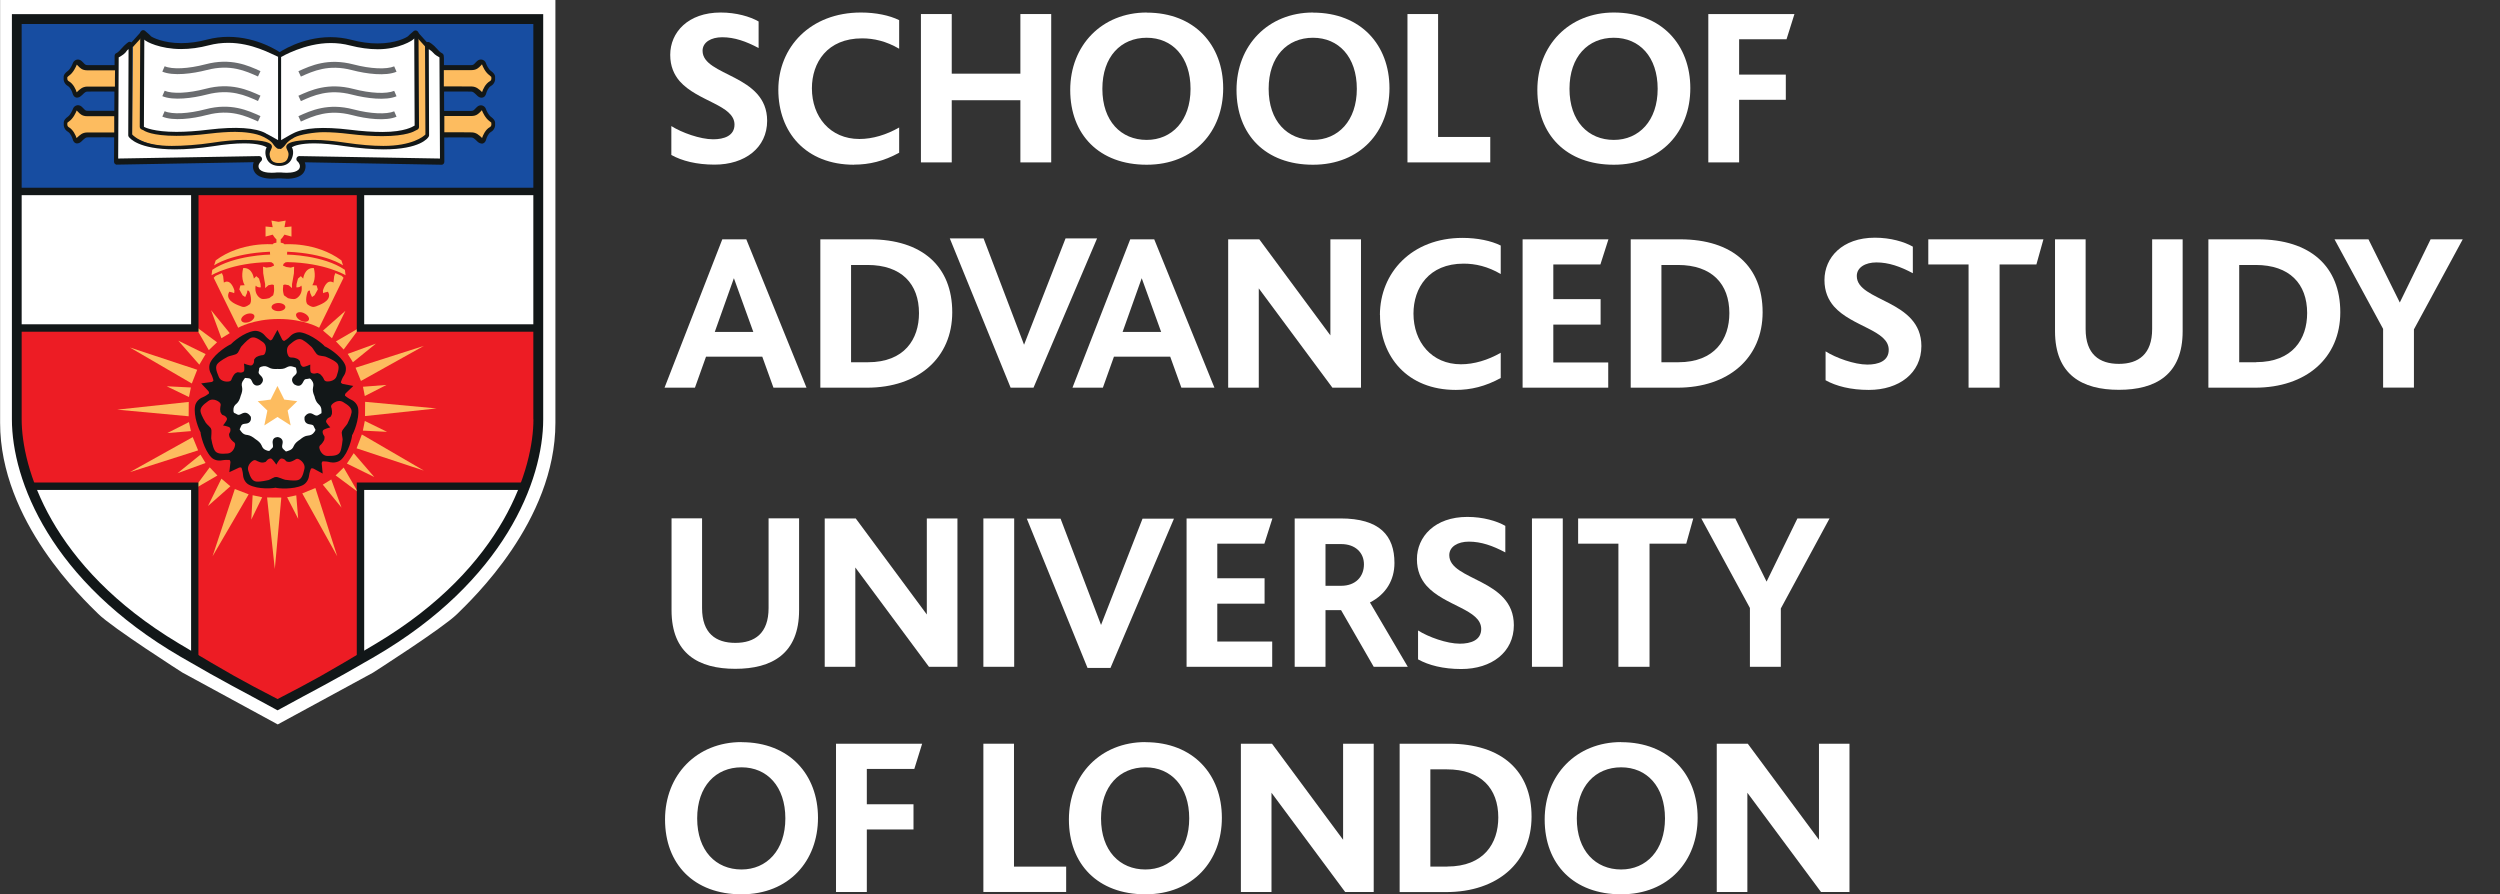 <svg width="246" height="88" viewBox="0 0 246 88" fill="none" xmlns="http://www.w3.org/2000/svg">
<rect x="0" y="0" width="246" height="88" fill="#333333" stroke="none"/>
<g clip-path="url(#clip0_976_129)">
<path d="M27.321 71.279L17.954 66.183C17.954 66.183 11.048 61.777 9.667 60.406C8.286 59.034 0.01 51.304 0.01 41.602V0H54.652V41.612C54.652 51.314 46.365 59.044 44.984 60.416C43.603 61.787 36.698 66.193 36.698 66.193L27.321 71.289V71.279Z" fill="white"/>
<path d="M52.98 1.882H1.661V18.843H52.98V1.882Z" fill="#174DA1"/>
<path d="M52.98 18.834H1.661V41.442V43.444L2.072 45.066L2.772 47.569L3.793 49.882L5.004 51.965L6.475 54.238L7.826 55.95L9.347 57.662L10.738 59.054L13.06 60.816L15.232 62.348L18.014 64.24L27.321 69.347L36.728 64.15L38.479 62.989L40.05 61.927L41.632 60.816L42.602 60.165L43.893 59.054L44.964 57.902L45.945 56.831L46.956 55.669L47.977 54.328L48.907 53.026L50.008 51.274L50.568 50.203L51.219 48.861L51.769 47.519L52.47 45.116L52.88 42.053L52.98 18.834Z" fill="white"/>
<path d="M19.165 18.834H35.477V32.27H52.88V43.014L52.47 45.387L52.1 46.638L51.499 47.85H35.477V64.801L27.131 69.347L19.165 64.991V47.85H2.952L2.122 45.527L1.661 43.905V41.261V32.27H19.165V18.834Z" fill="#ED1C24"/>
<path d="M52.88 18.473H1.661V19.204H52.88V18.473Z" fill="#121718"/>
<path d="M22.577 46.458L23.538 46.008C23.538 46.008 23.748 45.947 23.778 46.068C23.808 46.178 23.898 46.448 23.918 46.769C23.938 47.099 24.138 47.519 24.499 47.7C25.409 48.19 26.901 48.05 27.111 47.99C27.331 48.07 28.842 48.19 29.773 47.75C30.143 47.58 30.363 47.169 30.403 46.849C30.443 46.518 30.543 46.258 30.583 46.148C30.623 46.038 30.823 46.098 30.823 46.098L31.754 46.598L31.654 45.607C31.654 45.607 31.654 45.397 31.784 45.397C31.904 45.397 32.184 45.397 32.505 45.487C32.825 45.557 33.275 45.497 33.576 45.227C34.316 44.516 34.646 43.054 34.646 42.824C34.786 42.643 35.377 41.242 35.247 40.22C35.197 39.82 34.887 39.479 34.586 39.349C34.286 39.209 34.066 39.029 33.976 38.959C33.886 38.889 34.006 38.708 34.006 38.708L34.767 37.977L33.716 37.777C33.716 37.777 33.516 37.697 33.546 37.587C33.586 37.477 33.666 37.206 33.856 36.936C34.036 36.666 34.116 36.205 33.936 35.845C33.486 34.924 32.175 34.153 31.954 34.083C31.824 33.892 30.653 32.901 29.623 32.711C29.222 32.641 28.792 32.831 28.572 33.071C28.342 33.322 28.101 33.472 28.001 33.532C27.901 33.592 27.771 33.422 27.771 33.422L27.301 32.461L26.79 33.382C26.79 33.382 26.65 33.542 26.56 33.472C26.47 33.402 26.24 33.242 26.03 32.981C25.82 32.731 25.409 32.511 25.009 32.561C23.998 32.701 22.867 33.692 22.727 33.872C22.507 33.942 21.206 34.723 20.716 35.624C20.526 35.985 20.576 36.435 20.736 36.726C20.896 37.016 20.966 37.287 20.996 37.407C21.026 37.517 20.826 37.587 20.826 37.587L19.795 37.727L20.516 38.498C20.516 38.498 20.626 38.678 20.526 38.748C20.436 38.819 20.205 38.989 19.905 39.109C19.605 39.229 19.265 39.549 19.195 39.95C19.015 40.961 19.605 42.333 19.735 42.533C19.725 42.764 20.075 44.235 20.776 44.986C21.056 45.287 21.506 45.367 21.837 45.297C22.157 45.236 22.447 45.257 22.547 45.257C22.667 45.257 22.677 45.477 22.677 45.477L22.567 46.448L22.577 46.458Z" fill="#121718"/>
<path d="M27.301 43.014C27.301 43.014 26.941 43.004 26.851 43.324C26.75 43.655 26.991 43.955 26.76 44.115C26.52 44.285 26.61 44.436 26.28 44.336C25.95 44.235 25.83 44.075 25.74 43.825C25.63 43.575 25.419 43.394 25.129 43.204C24.859 42.984 24.619 42.844 24.359 42.804C24.088 42.783 23.908 42.713 23.708 42.433C23.518 42.143 23.568 42.353 23.708 41.962C23.838 41.582 24.208 41.782 24.489 41.592C24.779 41.392 24.679 41.011 24.679 41.011C24.679 41.011 24.449 40.601 24.108 40.611C23.768 40.621 23.568 40.941 23.328 40.771C23.098 40.601 22.977 40.731 22.968 40.38C22.957 40.04 23.078 39.88 23.288 39.71C23.488 39.539 23.598 39.279 23.688 38.939C23.818 38.618 23.878 38.348 23.818 38.088C23.758 37.817 23.768 37.637 23.978 37.367C24.188 37.096 24.008 37.207 24.419 37.217C24.819 37.227 24.739 37.647 25.019 37.847C25.289 38.058 25.619 37.847 25.619 37.847C25.619 37.847 25.97 37.577 25.85 37.247C25.74 36.926 25.369 36.836 25.459 36.546C25.559 36.275 25.399 36.205 25.71 36.085C26.04 35.975 26.22 36.035 26.46 36.165C26.69 36.305 26.971 36.325 27.321 36.305C27.661 36.325 27.951 36.305 28.172 36.165C28.402 36.035 28.592 35.985 28.912 36.105C29.232 36.225 29.072 36.085 29.182 36.476C29.292 36.866 28.882 36.916 28.762 37.237C28.652 37.567 28.952 37.817 28.952 37.817C28.952 37.817 29.332 38.088 29.602 37.887C29.883 37.677 29.853 37.297 30.143 37.297C30.433 37.297 30.453 37.127 30.663 37.407C30.873 37.677 30.863 37.867 30.803 38.138C30.743 38.398 30.803 38.668 30.944 38.989C31.024 39.329 31.134 39.58 31.334 39.76C31.534 39.94 31.634 40.1 31.634 40.441C31.624 40.781 31.704 40.581 31.364 40.821C31.034 41.051 30.854 40.671 30.513 40.661C30.173 40.661 29.973 41.021 29.973 41.021C29.973 41.021 29.883 41.452 30.163 41.642C30.443 41.842 30.803 41.692 30.884 41.972C30.974 42.253 31.144 42.213 30.944 42.493C30.753 42.773 30.563 42.834 30.293 42.864C30.023 42.884 29.783 43.034 29.523 43.254C29.232 43.444 29.022 43.625 28.912 43.875C28.812 44.125 28.682 44.265 28.352 44.365C28.021 44.456 28.232 44.476 27.911 44.225C27.591 43.975 27.891 43.685 27.801 43.364C27.701 43.034 27.311 43.004 27.311 43.004" fill="white"/>
<path d="M27.401 21.827L26.71 21.707L26.831 22.358L26.13 22.288V23.279L26.831 23.089L27.061 23.419L27.201 23.549V23.88C27.201 23.88 26.901 23.9 26.831 24.04C26.831 24.04 23.718 23.76 21.226 25.622L21.066 26.113C21.066 26.113 22.707 24.931 26.56 24.771L26.58 25.051C26.58 25.051 23.018 25.101 20.886 26.553L20.816 27.084C20.816 27.084 22.807 25.852 26.54 25.792L26.72 25.812L26.911 25.953L26.971 26.133L26.65 26.273L26.21 26.333L25.88 26.243L25.9 26.894L26.02 27.584L26.09 27.955V28.346L26.42 28.065L26.78 27.995L26.951 28.045C26.951 28.045 26.951 28.205 26.971 28.436C27.001 28.666 26.881 29.056 26.881 29.056L26.49 29.337C26.49 29.337 25.93 29.497 25.7 29.387C25.459 29.277 25.129 28.946 25.129 28.416C25.129 27.885 25.259 28.205 25.259 28.205L25.489 28.275H25.66L25.64 27.945L25.489 27.414L25.219 27.174L24.979 27.414C24.979 27.414 24.869 26.323 23.938 26.373C23.938 26.373 23.638 27.304 24.078 28.065L23.658 28.085L23.548 28.476L23.868 29.056L24.128 29.227L24.309 28.826L24.339 28.596C24.339 28.596 24.429 28.546 24.519 28.666C24.609 28.776 24.869 29.737 24.539 29.968C24.209 30.198 24.008 30.268 23.728 30.148C23.458 30.038 22.277 29.687 22.467 28.916L22.557 28.706L22.858 28.776L23.048 28.846L23.068 28.596C23.068 28.596 22.747 27.364 22.027 27.805L21.957 27.174L21.837 26.874L21.216 27.144L21.026 27.334L23.438 32.25C23.438 32.25 24.899 31.389 27.421 31.389C29.943 31.389 31.404 32.25 31.404 32.25L33.806 27.334L33.626 27.144L32.995 26.874L32.885 27.174L32.815 27.805C32.094 27.364 31.774 28.596 31.774 28.596L31.794 28.846L31.974 28.776L32.275 28.706L32.365 28.916C32.545 29.677 31.364 30.028 31.094 30.148C30.814 30.258 30.603 30.198 30.283 29.968C29.963 29.737 30.213 28.786 30.303 28.666C30.403 28.546 30.493 28.596 30.493 28.596L30.523 28.826L30.703 29.227L30.954 29.056L31.274 28.476L31.154 28.085L30.733 28.065C31.174 27.304 30.874 26.373 30.874 26.373C29.953 26.323 29.833 27.414 29.833 27.414L29.603 27.174L29.322 27.414L29.182 27.945L29.162 28.275H29.322L29.553 28.205C29.553 28.205 29.693 27.885 29.693 28.416C29.693 28.946 29.352 29.277 29.112 29.387C28.882 29.507 28.332 29.337 28.332 29.337L27.941 29.056C27.941 29.056 27.821 28.666 27.841 28.436C27.871 28.205 27.871 28.045 27.871 28.045L28.031 27.995L28.402 28.065L28.732 28.346V27.955L28.802 27.584L28.922 26.894L28.942 26.243L28.612 26.333L28.172 26.273L27.841 26.133L27.911 25.953L28.102 25.812L28.282 25.792C32.014 25.862 34.006 27.084 34.006 27.084L33.936 26.553C31.804 25.091 28.242 25.051 28.242 25.051L28.262 24.771C32.105 24.931 33.756 26.113 33.756 26.113L33.596 25.622C31.094 23.77 27.991 24.04 27.991 24.04C27.921 23.91 27.621 23.88 27.621 23.88V23.549L27.761 23.419L27.991 23.089L28.682 23.279V22.288L27.991 22.358L28.111 21.707L27.411 21.827H27.401Z" fill="#FDBC5F"/>
<path d="M34.806 44.596L36.828 46.939L34.136 45.617L34.806 44.596Z" fill="#FDBC5F"/>
<path d="M34.987 36.185L41.712 34.033L35.517 37.487L34.987 36.185Z" fill="#FDBC5F"/>
<path d="M35.927 39.539L42.953 40.19L35.917 40.941L35.927 39.539Z" fill="#FDBC5F"/>
<path d="M35.607 42.753L41.712 46.308L35.087 44.115L35.607 42.753Z" fill="#FDBC5F"/>
<path d="M35.717 38.057L38.029 37.877L35.897 38.969L35.717 38.057Z" fill="#FDBC5F"/>
<path d="M35.897 41.422L38.089 42.493L35.707 42.373L35.897 41.422Z" fill="#FDBC5F"/>
<path d="M19.495 44.315L12.78 46.458L18.964 43.014L19.495 44.315Z" fill="#FDBC5F"/>
<path d="M18.564 40.961L11.529 40.31L18.574 39.549L18.564 40.961Z" fill="#FDBC5F"/>
<path d="M18.874 37.737L12.78 34.193L19.405 36.386L18.874 37.737Z" fill="#FDBC5F"/>
<path d="M18.784 42.423L16.462 42.613L18.594 41.532L18.784 42.423Z" fill="#FDBC5F"/>
<path d="M18.594 39.069L16.402 38.008L18.784 38.128L18.594 39.069Z" fill="#FDBC5F"/>
<path d="M31.034 48.02L33.185 54.738L29.743 48.551L31.034 48.02Z" fill="#FDBC5F"/>
<path d="M27.681 48.961L27.041 55.99L26.28 48.951L27.681 48.961Z" fill="#FDBC5F"/>
<path d="M24.469 48.641L20.916 54.738L23.108 48.12L24.469 48.641Z" fill="#FDBC5F"/>
<path d="M29.152 48.741L29.342 51.054L28.252 48.931L29.152 48.741Z" fill="#FDBC5F"/>
<path d="M25.8 48.931L24.729 51.124L24.859 48.731L25.8 48.931Z" fill="#FDBC5F"/>
<path d="M21.396 46.788L19.014 48.17L20.636 45.987L21.396 46.788Z" fill="#FDBC5F"/>
<path d="M20.225 45.557L17.463 46.568L19.725 44.736L20.225 45.557Z" fill="#FDBC5F"/>
<path d="M22.667 47.85L20.466 49.792L21.787 47.099L22.667 47.85Z" fill="#FDBC5F"/>
<path d="M33.816 46.008L35.207 48.401L33.025 46.779L33.816 46.008Z" fill="#FDBC5F"/>
<path d="M32.595 47.179L33.606 49.952L31.764 47.69L32.595 47.179Z" fill="#FDBC5F"/>
<path d="M33.055 33.592L35.437 32.21L33.816 34.393L33.055 33.592Z" fill="#FDBC5F"/>
<path d="M34.216 34.824L36.988 33.812L34.727 35.645L34.216 34.824Z" fill="#FDBC5F"/>
<path d="M31.784 32.531L33.986 30.588L32.665 33.282L31.784 32.531Z" fill="#FDBC5F"/>
<path d="M20.546 34.453L19.175 32.07L21.356 33.682L20.546 34.453Z" fill="#FDBC5F"/>
<path d="M21.787 33.282L20.766 30.518L22.607 32.781L21.787 33.282Z" fill="#FDBC5F"/>
<path d="M19.615 35.885L17.543 33.522L20.235 34.843L19.615 35.885Z" fill="#FDBC5F"/>
<path d="M27.301 37.977L26.63 39.319L25.359 39.479L26.31 40.4L26.01 41.862L27.301 41.031L28.602 41.862L28.302 40.4L29.252 39.479L27.971 39.319L27.301 37.977Z" fill="#FDBC5F"/>
<path d="M19.535 32.641H1.661V31.91H18.804V18.843H19.535V32.641ZM52.88 32.641H35.107V18.843H35.837V31.91H52.88V32.641ZM35.837 64.801H35.107V47.479H51.499V48.21H35.837V64.801ZM19.535 64.991H18.804V48.21H3.142V47.479H19.525V64.991H19.535Z" fill="#121718"/>
<path d="M14.021 3.264L13.07 4.245L13 13.287C13 13.287 13.761 14.198 16.352 14.408C18.944 14.608 23.558 13.797 23.558 13.797L25.86 13.998L26.5 14.268L26.43 14.848L26.51 15.589L26.93 16.13L28.101 16.1L28.512 15.589L28.492 14.748L28.462 14.338L29.442 13.967L30.223 13.867L32.595 13.897L34.856 14.338L37.769 14.478C37.769 14.478 39.56 14.398 40.341 14.178C41.121 13.957 41.662 13.637 41.662 13.637L41.962 13.267L41.932 4.496L40.921 3.274L40.821 5.377L40.961 11.845L40.931 12.656L39.85 13.096L35.177 13.126L31.694 12.886L29.833 13.086L28.482 13.627L27.461 14.338L25.7 13.086L23.058 12.756L17.613 13.226L15.382 13.156L13.961 12.586L14.031 3.274L14.021 3.264Z" fill="#FDBC5F"/>
<path d="M27.421 14.648C27.361 14.648 27.301 14.628 27.251 14.588C26.75 14.208 27.021 14.018 25.9 13.457C25.179 13.096 24.008 12.976 23.138 12.976C22.397 12.976 21.556 13.036 20.636 13.146C19.415 13.297 18.314 13.367 17.363 13.367C14.941 13.367 14.211 12.886 14.131 12.826L13.911 12.726C13.81 12.676 13.751 12.576 13.751 12.466L13.8 3.254C13.8 3.144 13.871 3.044 13.971 2.994C14.071 2.944 14.191 2.964 14.271 3.034C14.611 3.314 14.811 3.504 14.861 3.574C14.991 3.675 16.062 4.245 17.834 4.245C18.654 4.245 19.525 4.125 20.416 3.885C21.076 3.715 21.767 3.625 22.457 3.625C25.359 3.625 27.501 5.116 27.591 5.176C27.671 5.227 27.711 5.317 27.711 5.407V14.338C27.711 14.448 27.651 14.548 27.551 14.598C27.511 14.618 27.461 14.628 27.421 14.628" fill="#121718"/>
<path d="M27.571 14.648C27.571 14.648 27.481 14.638 27.441 14.618C27.341 14.568 27.281 14.468 27.281 14.358V5.437C27.281 5.347 27.331 5.257 27.401 5.207C27.491 5.146 29.633 3.655 32.525 3.655C33.225 3.655 33.906 3.745 34.566 3.915C35.467 4.155 36.338 4.275 37.148 4.275C38.92 4.275 39.98 3.705 40.151 3.564C40.171 3.524 40.371 3.344 40.701 3.064C40.791 2.994 40.911 2.974 41.011 3.024C41.111 3.074 41.181 3.174 41.181 3.284L41.231 12.496C41.231 12.606 41.171 12.706 41.071 12.756L40.811 12.886C40.811 12.886 40.05 13.397 37.619 13.397C36.668 13.397 35.567 13.327 34.346 13.177C33.425 13.066 32.585 13.006 31.844 13.006C30.964 13.006 29.492 13.236 28.982 13.517C27.981 14.078 28.262 14.208 27.721 14.608C27.671 14.648 27.611 14.668 27.551 14.668" fill="#121718"/>
<path d="M7.606 14.118C7.356 14.118 7.195 13.917 7.155 13.707C7.115 13.567 6.955 13.126 6.685 12.966C6.305 12.746 6.245 12.366 6.275 12.125C6.275 12.085 6.275 12.045 6.275 12.015C6.295 11.835 6.435 11.655 6.685 11.474C6.935 11.294 7.135 10.834 7.185 10.693C7.286 10.413 7.696 10.193 8.046 10.503C8.126 10.573 8.186 10.633 8.236 10.693C8.386 10.854 8.436 10.904 8.637 10.904H9.567H11.519C11.599 10.904 11.669 10.934 11.719 10.994C11.769 11.044 11.799 11.124 11.799 11.194L11.779 13.237C11.779 13.397 11.669 13.547 11.489 13.517C11.489 13.517 8.927 13.497 8.617 13.517C8.436 13.517 8.346 13.607 8.086 13.847L8.016 13.917C7.876 14.048 7.746 14.108 7.606 14.108" fill="#121718"/>
<path d="M7.606 9.612C7.356 9.612 7.195 9.412 7.145 9.202C7.105 9.051 6.945 8.621 6.675 8.461C6.295 8.25 6.235 7.85 6.265 7.63C6.265 7.59 6.265 7.549 6.265 7.519C6.285 7.339 6.425 7.159 6.675 6.979C6.925 6.799 7.125 6.338 7.175 6.198C7.276 5.917 7.686 5.697 8.036 6.008C8.116 6.078 8.176 6.138 8.226 6.198C8.376 6.358 8.426 6.408 8.627 6.408H9.567H11.519C11.589 6.408 11.669 6.438 11.719 6.488C11.769 6.538 11.799 6.618 11.799 6.688L11.779 8.731C11.779 8.891 11.649 9.011 11.489 9.011C11.489 9.011 8.917 9.001 8.607 9.011C8.426 9.011 8.336 9.101 8.066 9.362L8.006 9.412C7.866 9.542 7.736 9.602 7.596 9.602" fill="#121718"/>
<path d="M47.386 14.118C47.246 14.118 47.116 14.058 46.976 13.927L46.906 13.857C46.645 13.607 46.555 13.537 46.375 13.527C46.055 13.507 43.503 13.527 43.503 13.527C43.343 13.527 43.213 13.397 43.213 13.247L43.193 11.204C43.193 11.124 43.223 11.054 43.273 11.004C43.323 10.954 43.403 10.914 43.473 10.914H45.425H46.355C46.555 10.914 46.605 10.864 46.756 10.703C46.816 10.643 46.876 10.583 46.946 10.513C47.296 10.203 47.706 10.423 47.806 10.703C47.856 10.864 48.057 11.304 48.307 11.494C48.557 11.675 48.697 11.855 48.717 12.035C48.717 12.065 48.717 12.105 48.717 12.145C48.747 12.376 48.687 12.766 48.307 12.986C48.037 13.136 47.866 13.587 47.836 13.737C47.796 13.927 47.636 14.138 47.386 14.138" fill="#121718"/>
<path d="M47.376 9.612C47.236 9.612 47.106 9.552 46.966 9.422L46.906 9.362C46.636 9.101 46.545 9.021 46.365 9.011C46.065 9.001 43.493 9.011 43.493 9.011C43.333 9.011 43.203 8.881 43.203 8.731L43.183 6.688C43.183 6.608 43.213 6.538 43.263 6.488C43.313 6.438 43.393 6.408 43.463 6.408H45.415H46.355C46.555 6.408 46.605 6.358 46.756 6.198C46.806 6.138 46.876 6.078 46.946 6.007C47.306 5.697 47.706 5.917 47.806 6.188C47.856 6.348 48.057 6.798 48.307 6.979C48.567 7.159 48.697 7.339 48.717 7.519C48.717 7.549 48.717 7.589 48.717 7.629C48.747 7.86 48.687 8.25 48.307 8.461C48.037 8.611 47.876 9.051 47.836 9.211C47.796 9.402 47.636 9.612 47.386 9.612" fill="#121718"/>
<path d="M28.211 17.582C27.881 17.582 27.641 17.552 27.641 17.552H27.321C27.321 17.552 27.091 17.582 26.78 17.582C25.209 17.582 24.919 16.861 24.889 16.441C24.879 16.26 24.909 16.1 24.959 15.96L11.519 16.2C11.429 16.22 11.369 16.17 11.309 16.12C11.248 16.07 11.219 15.99 11.219 15.91L11.279 5.467C11.289 5.347 11.369 5.247 11.479 5.216C11.479 5.216 11.639 5.146 11.919 4.816C12.329 4.335 12.65 4.135 12.67 4.125C12.76 4.095 12.86 4.115 12.93 4.175C13.01 4.235 13.05 4.325 13.04 4.415V4.676L13 13.226C13.19 13.417 14.061 14.358 16.903 14.358C17.974 14.358 19.505 14.258 20.876 14.047C22.067 13.857 23.128 13.767 24.008 13.767C26.21 13.767 26.61 14.118 26.7 14.248C26.76 14.338 26.78 14.458 26.73 14.568L26.63 14.809C26.59 14.879 26.42 15.159 26.65 15.649C26.78 15.94 27.081 16.02 27.311 16.04C27.321 16.04 27.341 16.04 27.351 16.04H27.591C27.851 16.02 28.131 15.93 28.271 15.659C28.502 15.169 28.331 14.899 28.322 14.889L28.191 14.588C28.151 14.488 28.161 14.358 28.231 14.268C28.322 14.128 28.702 13.767 30.904 13.767C31.784 13.767 32.845 13.867 34.036 14.047C35.407 14.248 36.648 14.358 37.719 14.358C40.551 14.358 41.662 13.437 41.862 13.236L41.822 4.426C41.822 4.335 41.862 4.245 41.932 4.185C42.012 4.125 42.102 4.115 42.192 4.135C42.222 4.135 42.612 4.345 43.023 4.826C43.303 5.156 43.473 5.226 43.473 5.226C43.573 5.267 43.653 5.367 43.663 5.477L43.683 5.727L43.723 15.92C43.723 16 43.693 16.07 43.643 16.13C43.583 16.18 43.503 16.23 43.433 16.21L29.993 15.97C30.043 16.11 30.083 16.27 30.063 16.451C30.033 16.881 29.743 17.592 28.171 17.592" fill="#121718"/>
<path d="M26.17 13.136C26.27 13.166 26.47 13.297 27.361 13.787V5.587C26.65 5.287 24.789 4.215 22.457 4.215C21.807 4.215 21.176 4.295 20.556 4.456C19.615 4.706 18.694 4.826 17.824 4.826C15.752 4.826 14.351 4.095 14.221 3.915C14.221 3.915 14.221 3.905 14.201 3.895L14.161 12.476L14.261 12.526C14.261 12.526 15.132 12.976 17.353 12.976C18.284 12.976 19.355 12.906 20.556 12.756C23.208 12.436 25.169 12.566 26.17 13.126" fill="white"/>
<path d="M6.625 12.085C6.625 12.085 6.625 12.155 6.625 12.195C6.625 12.225 6.595 12.405 6.755 12.506C7.215 12.766 7.446 13.327 7.536 13.587L7.556 13.567C7.866 13.277 8.106 13.046 8.546 13.036C8.807 13.026 10.488 13.036 11.239 13.036V12.295V11.434H9.597H8.566C8.086 11.434 7.866 11.204 7.676 11.004C7.636 10.964 7.596 10.914 7.546 10.873C7.456 11.104 7.205 11.655 6.795 11.945C6.695 12.015 6.635 12.075 6.615 12.095" fill="#FDBC5F"/>
<path d="M6.625 7.579C6.625 7.579 6.625 7.65 6.625 7.69C6.625 7.72 6.595 7.9 6.765 7.99C7.226 8.25 7.466 8.811 7.546 9.081C7.856 8.781 8.106 8.541 8.547 8.521C8.827 8.521 10.558 8.521 11.309 8.521V7.78L11.319 6.919H9.607H8.577C8.086 6.919 7.876 6.688 7.686 6.488C7.646 6.448 7.606 6.398 7.556 6.358C7.466 6.588 7.216 7.139 6.815 7.429C6.715 7.499 6.655 7.559 6.635 7.589" fill="#FDBC5F"/>
<path d="M25.389 7.529C24.168 6.979 22.657 6.288 20.355 6.889C18.924 7.259 17.023 7.499 15.972 7.049L16.202 6.518C16.953 6.849 18.534 6.768 20.215 6.328C22.707 5.667 24.399 6.438 25.63 6.999L25.389 7.519V7.529Z" fill="#6A6C6F"/>
<path d="M25.389 9.942C24.168 9.392 22.657 8.701 20.355 9.302C18.924 9.672 17.023 9.912 15.972 9.462L16.202 8.931C16.953 9.252 18.534 9.181 20.215 8.741C22.707 8.08 24.399 8.851 25.63 9.412L25.389 9.932V9.942Z" fill="#6A6C6F"/>
<path d="M25.389 11.955C24.168 11.404 22.657 10.713 20.355 11.314C18.924 11.695 17.023 11.925 15.972 11.474L16.202 10.944C16.953 11.274 18.534 11.194 20.215 10.753C22.707 10.093 24.399 10.864 25.63 11.424L25.389 11.945V11.955Z" fill="#6A6C6F"/>
<path d="M27.661 5.587V13.787C28.522 13.287 28.722 13.166 28.822 13.136C29.873 12.566 31.804 12.445 34.436 12.766C35.627 12.916 36.708 12.986 37.639 12.986C39.86 12.986 40.661 12.425 40.671 12.425L40.801 12.355L40.761 3.775C40.761 3.775 40.741 3.795 40.741 3.805C40.621 3.985 39.24 4.846 37.178 4.846C36.308 4.846 35.387 4.716 34.446 4.476C33.836 4.315 33.195 4.235 32.545 4.235C29.963 4.235 27.671 5.607 27.671 5.607" fill="white"/>
<path d="M45.445 13.016C45.925 13.016 46.325 13.016 46.435 13.026C46.866 13.046 47.106 13.267 47.416 13.557L47.436 13.577C47.526 13.307 47.756 12.756 48.217 12.496C48.397 12.395 48.347 12.195 48.347 12.185C48.347 12.145 48.347 12.115 48.347 12.075C48.317 12.045 48.267 11.995 48.167 11.925C47.756 11.624 47.506 11.074 47.416 10.844C47.366 10.904 47.326 10.944 47.286 10.984C47.096 11.184 46.876 11.414 46.395 11.414H45.364H43.723V13.016C44.174 13.016 44.784 13.016 45.435 13.016" fill="#FDBC5F"/>
<path d="M45.445 8.511C45.925 8.511 46.315 8.511 46.435 8.511C46.876 8.531 47.126 8.771 47.436 9.061C47.526 8.791 47.756 8.24 48.217 7.98C48.377 7.89 48.357 7.71 48.347 7.67C48.347 7.64 48.347 7.599 48.347 7.569C48.317 7.539 48.267 7.489 48.167 7.409C47.756 7.119 47.506 6.558 47.426 6.328C47.376 6.378 47.336 6.428 47.296 6.468C47.106 6.668 46.886 6.899 46.395 6.899H45.364H43.673V8.501C44.124 8.501 44.784 8.501 45.435 8.501" fill="#FDBC5F"/>
<path d="M27.671 16.971C27.671 16.971 27.931 17.001 28.201 17.001C28.672 17.001 29.472 16.921 29.512 16.39C29.532 16.1 29.282 15.88 29.272 15.88C29.172 15.8 29.142 15.67 29.182 15.55C29.222 15.439 29.332 15.359 29.452 15.359L43.293 15.6L43.243 5.647C43.123 5.567 42.812 5.427 42.602 5.166C42.482 5.026 42.322 4.926 42.192 4.836L42.222 13.297C42.222 13.347 42.212 13.397 42.182 13.447C42.112 13.577 41.361 14.698 37.749 14.698C36.648 14.698 35.377 14.588 33.976 14.388C32.805 14.208 31.784 14.108 30.924 14.108C29.542 14.108 28.942 14.348 28.712 14.488C28.812 14.618 28.962 15.089 28.682 15.67C28.482 16.09 28.051 16.33 27.501 16.33C26.9 16.33 26.47 16.09 26.27 15.67C26.02 15.129 26.12 14.698 26.24 14.488C26.02 14.358 25.419 14.108 24.028 14.108C23.178 14.108 22.147 14.198 20.976 14.388C19.575 14.598 18.304 14.698 17.203 14.698C13.59 14.698 12.74 13.577 12.66 13.447C12.63 13.407 12.62 13.347 12.62 13.297L12.65 4.836C12.52 4.916 12.459 5.026 12.349 5.166C12.129 5.417 11.799 5.567 11.679 5.647V5.747L11.629 15.6L25.499 15.359C25.619 15.359 25.73 15.439 25.77 15.55C25.81 15.67 25.77 15.8 25.68 15.88C25.68 15.88 25.419 16.1 25.439 16.39C25.479 16.921 26.28 17.001 26.75 17.001C27.03 17.001 27.241 16.971 27.241 16.971H27.641H27.671Z" fill="white"/>
<path d="M29.602 7.529L29.362 7.009C30.593 6.448 32.285 5.687 34.776 6.338C36.458 6.778 38.029 6.849 38.789 6.528L39.02 7.059C37.969 7.509 36.067 7.279 34.636 6.899C32.335 6.298 30.823 6.989 29.602 7.539" fill="#6A6C6F"/>
<path d="M29.602 9.942L29.362 9.422C30.593 8.861 32.285 8.1 34.776 8.751C36.458 9.191 38.029 9.262 38.789 8.941L39.02 9.472C37.969 9.922 36.067 9.682 34.636 9.312C32.335 8.711 30.823 9.402 29.602 9.952" fill="#6A6C6F"/>
<path d="M29.602 11.955L29.362 11.434C30.593 10.873 32.285 10.103 34.776 10.763C36.458 11.204 38.029 11.274 38.789 10.954L39.02 11.484C37.969 11.935 36.067 11.705 34.636 11.324C32.335 10.723 30.823 11.414 29.602 11.965" fill="#6A6C6F"/>
<path d="M13.87 3.134L12.756 4.367L13.06 4.642L14.175 3.41L13.87 3.134Z" fill="#121718"/>
<path d="M41.077 3.127L40.772 3.402L41.886 4.635L42.191 4.36L41.077 3.127Z" fill="#121718"/>
<path d="M24.008 35.775C24.008 35.775 24.589 36.005 24.749 35.955C24.919 35.905 24.989 35.655 24.989 35.655L25.009 35.374C25.009 35.374 25.129 35.194 25.239 35.124C25.359 35.054 25.569 34.984 25.7 34.964C25.84 34.944 25.89 34.964 26.01 34.874C26.12 34.773 26.38 34.043 25.87 33.662C25.359 33.292 24.969 33.061 24.599 33.292C24.228 33.532 23.828 34.013 23.738 34.103C23.648 34.193 23.438 34.773 23.318 34.773C23.298 34.894 22.547 35.024 22.427 35.094C22.317 35.164 21.756 35.434 21.446 35.745C21.136 36.055 21.276 36.486 21.526 37.076C21.767 37.657 22.547 37.577 22.667 37.487C22.787 37.397 22.767 37.347 22.827 37.217C22.877 37.086 22.997 36.896 23.087 36.796C23.178 36.696 23.388 36.626 23.388 36.626L23.668 36.666C23.668 36.666 23.928 36.666 24.008 36.516C24.088 36.365 24.008 35.785 24.008 35.785" fill="#ED1C24"/>
<path d="M30.533 35.875C30.533 35.875 30.493 36.496 30.583 36.636C30.683 36.776 30.944 36.766 30.944 36.766L31.224 36.706C31.224 36.706 31.434 36.756 31.534 36.846C31.634 36.936 31.774 37.106 31.834 37.236C31.894 37.367 31.894 37.417 32.024 37.497C32.144 37.577 32.945 37.587 33.135 36.986C33.335 36.395 33.435 35.945 33.095 35.665C32.755 35.374 32.164 35.154 32.044 35.094C31.924 35.044 31.304 35.014 31.264 34.904C31.154 34.924 30.783 34.253 30.683 34.163C30.583 34.073 30.133 33.632 29.743 33.432C29.352 33.231 28.972 33.502 28.492 33.912C28.011 34.323 28.331 35.034 28.452 35.114C28.582 35.194 28.622 35.174 28.772 35.184C28.912 35.184 29.132 35.244 29.252 35.304C29.382 35.364 29.512 35.534 29.512 35.534L29.562 35.815C29.562 35.815 29.653 36.055 29.823 36.095C29.993 36.125 30.533 35.875 30.533 35.875Z" fill="#ED1C24"/>
<path d="M21.927 41.892C21.927 41.892 22.327 41.402 22.337 41.231C22.337 41.061 22.117 40.921 22.117 40.921L21.857 40.811C21.857 40.811 21.716 40.641 21.686 40.511C21.657 40.37 21.657 40.15 21.686 40.02C21.706 39.88 21.747 39.84 21.686 39.7C21.637 39.559 21.006 39.089 20.496 39.459C19.985 39.83 19.645 40.13 19.745 40.551C19.855 40.981 20.195 41.502 20.255 41.612C20.316 41.722 20.806 42.113 20.766 42.213C20.866 42.273 20.766 43.034 20.786 43.154C20.816 43.284 20.906 43.905 21.106 44.285C21.306 44.666 21.756 44.676 22.387 44.626C23.017 44.566 23.178 43.795 23.128 43.664C23.078 43.524 23.027 43.524 22.917 43.434C22.807 43.344 22.667 43.174 22.607 43.054C22.547 42.934 22.537 42.713 22.537 42.713L22.657 42.463C22.657 42.463 22.727 42.213 22.617 42.083C22.497 41.952 21.927 41.862 21.927 41.862" fill="#ED1C24"/>
<path d="M27.181 45.707C27.181 45.707 26.84 45.186 26.69 45.126C26.53 45.066 26.33 45.236 26.33 45.236L26.14 45.447C26.14 45.447 25.94 45.527 25.8 45.517C25.669 45.517 25.459 45.447 25.329 45.377C25.209 45.317 25.179 45.277 25.029 45.277C24.879 45.287 24.238 45.737 24.439 46.338C24.619 46.939 24.809 47.359 25.249 47.389C25.689 47.419 26.29 47.259 26.42 47.239C26.55 47.219 27.061 46.868 27.151 46.949C27.241 46.868 27.931 47.199 28.061 47.209C28.181 47.219 28.812 47.329 29.242 47.259C29.672 47.189 29.813 46.758 29.953 46.148C30.093 45.537 29.412 45.136 29.272 45.146C29.122 45.146 29.102 45.197 28.982 45.267C28.862 45.337 28.662 45.427 28.532 45.447C28.401 45.477 28.191 45.407 28.191 45.407L27.991 45.206C27.991 45.206 27.771 45.066 27.621 45.136C27.461 45.206 27.191 45.717 27.191 45.717" fill="#ED1C24"/>
<path d="M32.505 42.053C32.505 42.053 31.894 42.203 31.794 42.343C31.684 42.483 31.794 42.723 31.794 42.723L31.934 42.964C31.934 42.964 31.944 43.184 31.894 43.314C31.844 43.434 31.704 43.614 31.614 43.715C31.514 43.815 31.454 43.825 31.424 43.975C31.384 44.115 31.614 44.866 32.245 44.866C32.875 44.866 33.325 44.826 33.495 44.415C33.656 44.015 33.686 43.384 33.716 43.254C33.726 43.124 33.566 42.533 33.656 42.463C33.616 42.353 34.136 41.812 34.186 41.692C34.236 41.572 34.526 41.011 34.596 40.591C34.656 40.16 34.296 39.88 33.756 39.559C33.215 39.239 32.635 39.76 32.595 39.9C32.555 40.04 32.595 40.08 32.635 40.21C32.665 40.35 32.685 40.571 32.665 40.701C32.645 40.831 32.525 41.011 32.525 41.011L32.275 41.141C32.275 41.141 32.074 41.322 32.084 41.482C32.105 41.642 32.515 42.072 32.515 42.072" fill="#ED1C24"/>
<path d="M23.748 31.549C23.668 31.339 23.878 31.059 24.228 30.919C24.579 30.779 24.929 30.839 25.019 31.039C25.099 31.249 24.889 31.529 24.549 31.67C24.188 31.81 23.838 31.76 23.758 31.549" fill="#ED1C24"/>
<path d="M26.72 30.218C26.72 29.997 27.031 29.817 27.401 29.817C27.771 29.817 28.081 29.997 28.081 30.218C28.081 30.438 27.771 30.618 27.401 30.618C27.031 30.618 26.72 30.438 26.72 30.218Z" fill="#ED1C24"/>
<path d="M29.152 30.889C29.252 30.688 29.613 30.658 29.943 30.829C30.283 30.989 30.483 31.289 30.383 31.489C30.283 31.69 29.933 31.72 29.593 31.549C29.252 31.379 29.062 31.079 29.152 30.879" fill="#ED1C24"/>
<path d="M1.171 1.392V41.262C1.171 47.269 4.984 57.191 17.784 64.631C22.467 67.354 23.298 67.695 27.311 69.897C31.324 67.695 32.154 67.354 36.838 64.631C49.648 57.191 53.451 47.269 53.451 41.262V1.392H1.171ZM52.49 41.262C52.49 45.917 49.738 55.72 37.018 63.319C31.764 66.453 30.984 66.884 27.311 68.786C23.638 66.884 22.857 66.453 17.603 63.319C4.894 55.72 2.132 45.917 2.132 41.262V2.363H52.48V41.262H52.49Z" fill="#121718"/>
<path d="M91.199 60.465L84.204 51.014H81.152V65.612H84.164V55.84L91.409 65.612H94.212V51.014H91.199V60.465Z" fill="white"/>
<path d="M132.161 82.633L125.165 73.181H122.103V87.77H125.115V78.007L132.361 87.77H135.173V73.181H132.161V82.633Z" fill="white"/>
<path d="M99.796 51.014H96.764V65.612H99.796V51.014Z" fill="white"/>
<path d="M109.273 65.722L115.518 51.034H112.426L108.342 61.497L104.359 51.034H101.037L107.011 65.722H109.273Z" fill="white"/>
<path d="M153.777 51.014H150.745V65.612H153.777V51.014Z" fill="white"/>
<path d="M159.251 65.612H162.314V53.497H165.926L166.617 51.014H155.288V53.497H159.251V65.612Z" fill="white"/>
<path d="M72.966 73.021C68.552 73.021 65.44 76.255 65.44 80.641C65.44 85.026 68.282 88 72.966 88C77.649 88 80.491 84.706 80.491 80.471C80.491 76.235 77.699 73.031 72.966 73.031V73.021ZM72.966 85.557C70.444 85.557 68.602 83.715 68.602 80.531C68.602 77.347 70.444 75.504 72.966 75.504C75.487 75.504 77.279 77.387 77.279 80.531C77.279 83.675 75.437 85.557 72.966 85.557Z" fill="white"/>
<path d="M159.521 73.021C155.108 73.021 151.996 76.255 151.996 80.641C151.996 85.026 154.838 88 159.521 88C164.205 88 167.047 84.706 167.047 80.471C167.047 76.235 164.255 73.031 159.521 73.031V73.021ZM159.521 85.557C156.999 85.557 155.158 83.715 155.158 80.531C155.158 77.347 156.999 75.504 159.521 75.504C162.043 75.504 163.835 77.387 163.835 80.531C163.835 83.675 161.993 85.557 159.521 85.557Z" fill="white"/>
<path d="M112.706 73.021C108.292 73.021 105.18 76.255 105.18 80.641C105.18 85.026 108.022 88 112.706 88C117.389 88 120.232 84.706 120.232 80.471C120.232 76.235 117.439 73.031 112.706 73.031V73.021ZM112.706 85.557C110.184 85.557 108.342 83.715 108.342 80.531C108.342 77.347 110.184 75.504 112.706 75.504C115.228 75.504 117.019 77.387 117.019 80.531C117.019 83.675 115.178 85.557 112.706 85.557Z" fill="white"/>
<path d="M99.776 73.181H96.764V87.77H104.91V85.276H99.776V73.181Z" fill="white"/>
<path d="M178.986 73.181V82.633L171.981 73.181H168.929V87.77H171.941V78.007L179.186 87.77H181.989V73.181H178.986Z" fill="white"/>
<path d="M142.569 73.181H137.725V87.78H142.308C147.352 87.78 150.705 84.856 150.705 80.36C150.705 75.865 147.773 73.181 142.579 73.181H142.569ZM142.408 85.276H140.747V75.705H142.368C145.711 75.705 147.432 77.567 147.432 80.441C147.432 82.984 146.011 85.266 142.408 85.266V85.276Z" fill="white"/>
<path d="M134.803 59.284C136.384 58.473 137.214 57.081 137.214 55.399C137.214 52.706 135.773 51.014 131.9 51.014H127.397V65.612H130.429V60.035H131.96L135.173 65.612H138.525L134.803 59.284ZM131.97 57.642H130.429V53.537H131.97C133.382 53.537 134.212 54.398 134.212 55.529C134.212 56.741 133.392 57.642 131.97 57.642Z" fill="white"/>
<path d="M172.191 65.612H175.233V59.875L180.027 51.014H176.865L173.832 57.231L170.75 51.014H167.407L172.191 59.825V65.612Z" fill="white"/>
<path d="M145.751 61.887C145.751 62.999 144.72 63.339 143.649 63.339C142.368 63.339 140.547 62.678 139.536 62.038V64.881C140.577 65.462 142.018 65.832 143.789 65.832C146.782 65.832 148.963 64.17 148.963 61.517C148.963 56.931 142.609 57.151 142.609 54.628C142.609 53.787 143.449 53.297 144.54 53.297C145.741 53.297 146.882 53.697 148.123 54.358V51.745C147.282 51.264 145.931 50.864 144.39 50.864C141.177 50.864 139.426 52.816 139.426 55.029C139.426 56.16 139.806 56.981 140.357 57.622C142.128 59.635 145.751 59.965 145.751 61.897V61.887Z" fill="white"/>
<path d="M72.345 65.812C75.958 65.812 78.63 64.33 78.63 60.045V51.004H75.628V59.835C75.628 62.308 74.287 63.259 72.355 63.259C70.424 63.259 69.083 62.308 69.083 59.835V51.004H66.08V60.045C66.08 64.33 68.742 65.812 72.355 65.812H72.345Z" fill="white"/>
<path d="M125.185 63.129H119.781V59.404H124.435V56.901H119.781V53.497H124.415L125.205 51.014H116.759V65.612H125.185V63.129Z" fill="white"/>
<path d="M82.263 87.77H85.295V81.622H89.888V79.139H85.295V75.665H89.968L90.739 73.181H82.263V87.77Z" fill="white"/>
<path d="M93.651 9.862H100.406V15.98H103.439V1.382H100.406V7.249H93.651V1.382H90.619V15.98H93.651V9.862Z" fill="white"/>
<path d="M135.793 30.989C135.793 35.104 138.495 38.368 143.249 38.368C144.72 38.368 146.161 38.028 147.672 37.197V34.713C146.411 35.434 145.05 35.845 143.759 35.845C140.877 35.845 139.086 33.652 139.086 30.859C139.086 28.335 140.587 25.942 144.02 25.942C145.17 25.942 146.391 26.213 147.672 26.964V24.16C146.722 23.69 145.371 23.409 143.91 23.409C138.926 23.409 135.783 26.824 135.783 31.009L135.793 30.989Z" fill="white"/>
<path d="M84.054 16.2C85.525 16.2 86.966 15.86 88.477 15.029V12.546C87.216 13.267 85.855 13.677 84.564 13.677C81.682 13.677 79.891 11.484 79.891 8.691C79.891 6.168 81.392 3.775 84.825 3.775C85.975 3.775 87.196 4.045 88.477 4.796V1.983C87.527 1.512 86.176 1.232 84.714 1.232C79.731 1.232 76.588 4.646 76.588 8.831C76.588 13.016 79.29 16.21 84.044 16.21L84.054 16.2Z" fill="white"/>
<path d="M130.91 33.001L123.914 23.549H120.852V38.148H123.864V28.375L131.11 38.148H133.922V23.549H130.91V33.001Z" fill="white"/>
<path d="M104.85 23.459L100.767 33.922L96.784 23.459H93.461L99.446 38.148H101.697L107.952 23.459H104.85Z" fill="white"/>
<path d="M146.642 13.477H141.508V1.382H138.495V15.98H146.642V13.477Z" fill="white"/>
<path d="M165.306 23.549H160.462V38.148H165.046C170.089 38.148 173.442 35.224 173.442 30.728C173.442 26.233 170.51 23.549 165.316 23.549H165.306ZM165.146 35.645H163.484V26.073H165.106C168.448 26.073 170.169 27.935 170.169 30.819C170.169 33.362 168.748 35.645 165.146 35.645Z" fill="white"/>
<path d="M85.565 23.549H80.721V38.148H85.305C90.349 38.148 93.701 35.224 93.701 30.728C93.701 26.233 90.769 23.549 85.575 23.549H85.565ZM85.405 35.645H83.744V26.073H85.365C88.707 26.073 90.429 27.935 90.429 30.819C90.429 33.362 89.008 35.645 85.405 35.645Z" fill="white"/>
<path d="M222.149 23.549H217.305V38.148H221.889C226.933 38.148 230.285 35.224 230.285 30.728C230.285 26.233 227.353 23.549 222.159 23.549H222.149ZM221.999 35.645H220.338V26.073H221.959C225.301 26.073 227.023 27.935 227.023 30.808C227.023 33.352 225.602 35.635 221.999 35.635V35.645Z" fill="white"/>
<path d="M189.744 26.023H193.707V38.148H196.76V26.023H200.382L201.073 23.549H189.744V26.023Z" fill="white"/>
<path d="M72.275 12.255C72.275 13.367 71.244 13.707 70.173 13.707C68.892 13.707 67.071 13.046 66.06 12.405V15.249C67.101 15.83 68.542 16.2 70.314 16.2C73.306 16.2 75.487 14.538 75.487 11.885C75.487 7.299 69.133 7.519 69.133 4.996C69.133 4.155 69.973 3.665 71.064 3.665C72.265 3.665 73.406 4.065 74.647 4.726V2.113C73.806 1.632 72.455 1.232 70.914 1.232C67.701 1.232 65.95 3.184 65.95 5.397C65.95 6.528 66.331 7.349 66.881 7.99C68.652 10.002 72.275 10.333 72.275 12.265V12.255Z" fill="white"/>
<path d="M182.709 27.154C182.709 26.313 183.55 25.822 184.641 25.822C185.841 25.822 186.982 26.223 188.223 26.884V24.27C187.383 23.79 186.032 23.389 184.49 23.389C181.278 23.389 179.527 25.342 179.527 27.555C179.527 28.686 179.907 29.507 180.457 30.148C182.229 32.16 185.851 32.491 185.851 34.423C185.851 35.535 184.821 35.875 183.75 35.875C182.469 35.875 180.647 35.214 179.637 34.573V37.417C180.677 37.998 182.119 38.368 183.89 38.368C186.882 38.368 189.064 36.706 189.064 34.053C189.064 29.467 182.709 29.687 182.709 27.164V27.154Z" fill="white"/>
<path d="M239.172 23.549L236.14 29.767L233.057 23.549H229.715L234.498 32.361V38.138H237.531V32.41L242.334 23.549H239.172Z" fill="white"/>
<path d="M211.771 32.38C211.771 34.844 210.43 35.805 208.499 35.805C206.567 35.805 205.226 34.854 205.226 32.38V23.549H202.214V32.591C202.214 36.876 204.876 38.358 208.499 38.358C212.121 38.358 214.773 36.876 214.773 32.591V23.549H211.771V32.38Z" fill="white"/>
<path d="M157.48 26.023L158.27 23.549H149.824V38.148H158.25V35.665H152.846V31.94H157.5V29.437H152.846V26.023H157.48Z" fill="white"/>
<path d="M166.327 8.671C166.327 4.446 163.534 1.232 158.801 1.232C154.388 1.232 151.275 4.466 151.275 8.851C151.275 13.237 154.117 16.21 158.801 16.21C163.484 16.21 166.327 12.916 166.327 8.681V8.671ZM158.801 13.767C156.279 13.767 154.438 11.925 154.438 8.741C154.438 5.557 156.279 3.715 158.801 3.715C161.323 3.715 163.114 5.597 163.114 8.741C163.114 11.885 161.273 13.767 158.801 13.767Z" fill="white"/>
<path d="M168.098 15.98H171.13V9.822H175.724V7.339H171.13V3.865H175.794L176.574 1.382H168.098V15.98Z" fill="white"/>
<path d="M129.198 1.232C124.785 1.232 121.673 4.466 121.673 8.851C121.673 13.237 124.515 16.21 129.198 16.21C133.882 16.21 136.724 12.916 136.724 8.681C136.724 4.446 133.932 1.242 129.198 1.242V1.232ZM129.198 13.767C126.676 13.767 124.835 11.925 124.835 8.741C124.835 5.557 126.676 3.715 129.198 3.715C131.72 3.715 133.512 5.597 133.512 8.741C133.512 11.885 131.67 13.767 129.198 13.767Z" fill="white"/>
<path d="M112.836 1.232C108.423 1.232 105.31 4.466 105.31 8.851C105.31 13.237 108.152 16.21 112.836 16.21C117.519 16.21 120.362 12.916 120.362 8.681C120.362 4.446 117.57 1.242 112.836 1.242V1.232ZM112.836 13.767C110.314 13.767 108.473 11.925 108.473 8.741C108.473 5.557 110.314 3.715 112.836 3.715C115.358 3.715 117.149 5.597 117.149 8.741C117.149 11.885 115.308 13.767 112.836 13.767Z" fill="white"/>
<path d="M111.215 23.549L105.53 38.148H108.523L109.613 35.094H115.148L116.248 38.148H119.501L113.576 23.549H111.225H111.215ZM110.464 32.661L112.345 27.374L114.257 32.661H110.464Z" fill="white"/>
<path d="M71.074 23.549L65.39 38.148H68.382L69.473 35.094H75.007L76.108 38.148H79.36L73.436 23.549H71.084H71.074ZM70.334 32.661L72.215 27.374L74.126 32.661H70.334Z" fill="white"/>
</g>
<defs>
<clipPath id="clip0_976_129">
<rect width="246" height="88" fill="white"/>
</clipPath>
</defs>
</svg>
